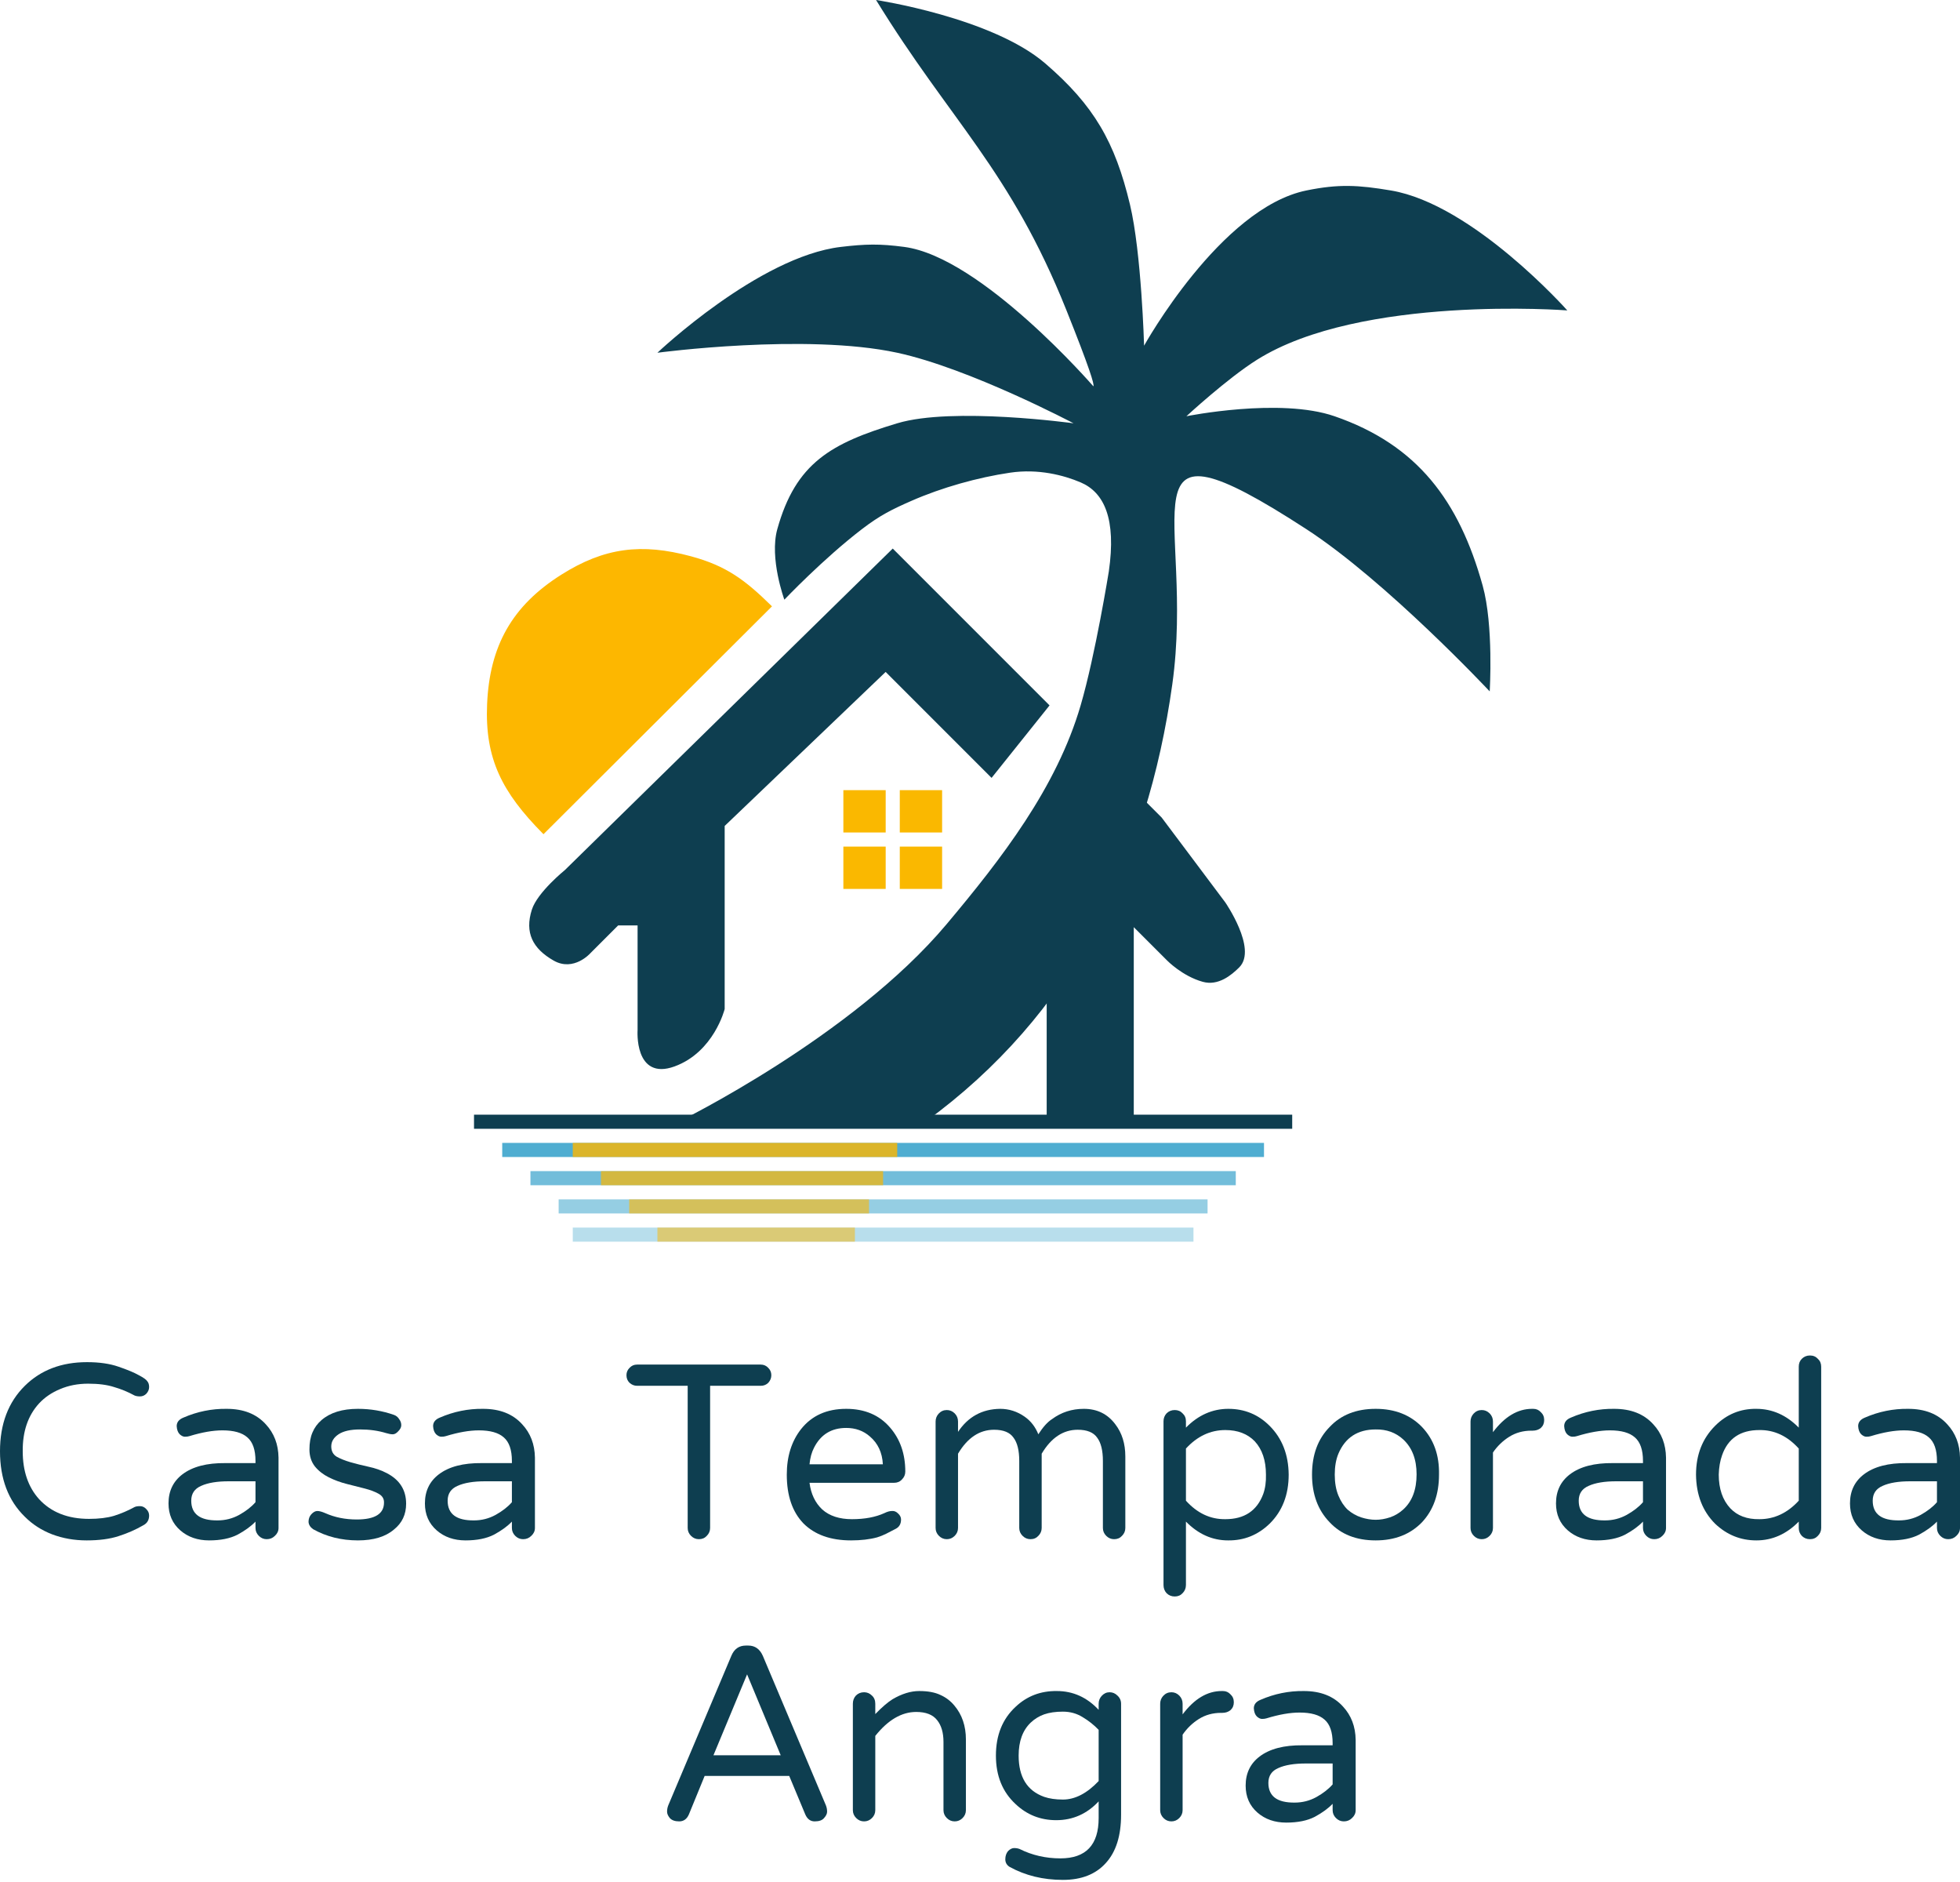 <svg width="800" height="768" viewBox="0 0 800 768" fill="none" xmlns="http://www.w3.org/2000/svg">
<path d="M221.831 339.716L314.39 247.435C303.839 237.12 296.266 231.358 281.869 227.482C261.862 222.096 246.842 223.906 229.336 234.964C209.376 247.573 200.332 263.804 199.317 287.34C198.359 309.573 205.407 323.051 221.831 339.716Z" fill="#FDB700" stroke="#FDB700"/>
<path d="M317.269 215.921C313.951 227.835 320.148 244.711 320.148 244.711C320.148 244.711 335.946 228.081 351.816 215.921C359.2 210.264 364.171 207.829 371.969 204.406C384.443 198.929 399.094 194.836 412.274 192.89C423.815 191.186 434.228 193.941 441.064 196.846C450.673 200.928 455.694 211.681 452.58 233.195C452.58 233.195 447.091 267.279 441.064 287.895C431.263 321.418 408.823 350.396 386.364 377.143C347.745 423.132 276.964 457.753 276.964 457.753H377.727C437.382 414.346 468.313 352.091 478.49 279.258C488.013 211.112 455.041 165.169 533.19 215.921C565.921 237.178 608.043 282.137 608.043 282.137C608.043 282.137 609.702 255.235 605.164 238.953C595.539 204.415 578.593 181.572 544.706 169.858C522.391 162.144 484.248 169.858 484.248 169.858C484.248 169.858 500.851 154.494 513.038 146.827C555.436 120.152 639.711 126.674 639.711 126.674C639.711 126.674 601.258 83.365 567.738 77.732C554.433 75.496 546.408 75.025 533.19 77.732C498.134 84.912 466.974 141.069 466.974 141.069C466.974 141.069 465.92 103.173 461.216 83.49C455.122 57.985 446.538 43.024 426.669 25.911C404.834 7.104 357.574 0 357.574 0C387.93 49.469 412.274 69.095 435.306 126.674C444.563 149.818 446.844 157.147 446.261 157.636C446.261 157.636 400.633 104.95 369.09 100.763C359.059 99.432 353.227 99.568 343.179 100.763C309.668 104.749 268.327 143.948 268.327 143.948C268.327 143.948 328.846 135.881 366.211 143.948C395.802 150.336 438.185 172.737 438.185 172.737C438.185 172.737 388.817 165.923 366.211 172.737C339.3 180.849 324.809 188.844 317.269 215.921Z" fill="#0E3E50"/>
<path d="M361.501 273.5L295.285 336.837L295.285 411.69C295.285 411.69 290.967 428.964 275.132 434.722C259.298 440.48 260.738 420.327 260.738 420.327V377.143H252.101L240.585 388.658C240.585 388.658 234.052 396.049 226.19 391.537C217.859 386.757 214.65 380.542 217.553 371.385C219.758 364.431 230.892 355.429 230.892 355.429L364.38 224.558L427.717 287.895L404.685 316.685L361.501 273.5Z" fill="#0E3E50"/>
<path d="M450.749 310.927L473.78 333.958L499.691 368.506C499.691 368.506 512.635 387.271 505.449 394.416C502.249 397.598 497.088 401.852 491.054 400.174C482.804 397.88 476.659 391.537 476.659 391.537L462.264 377.143V454.874H427.717V417.448V340.159V339.716L450.749 310.927Z" fill="#0E3E50"/>
<path d="M462.264 377.143V454.874H427.717V417.448V340.159M462.264 377.143L476.659 391.537C476.659 391.537 482.804 397.88 491.054 400.174C497.088 401.852 502.249 397.598 505.449 394.416C512.635 387.271 499.691 368.506 499.691 368.506L473.78 333.958L450.749 310.927L427.717 339.716V340.159M462.264 377.143L427.717 340.159M295.285 336.837L361.501 273.5L404.685 316.685L427.717 287.895L364.38 224.558L230.892 355.429C230.892 355.429 219.758 364.431 217.553 371.385C214.65 380.542 217.859 386.757 226.19 391.537C234.052 396.049 240.585 388.658 240.585 388.658L252.101 377.143H260.738V420.327C260.738 420.327 259.298 440.48 275.132 434.722C290.967 428.964 295.285 411.69 295.285 411.69L295.285 336.837Z" stroke="#0E3E50"/>
<rect x="344.229" y="322.443" width="17.274" height="17.274" fill="#FAB800"/>
<rect x="367.26" y="322.443" width="17.274" height="17.274" fill="#FAB800"/>
<rect x="367.26" y="345.474" width="17.274" height="17.274" fill="#FAB800"/>
<rect x="344.229" y="345.474" width="17.274" height="17.274" fill="#FAB800"/>
<rect x="193.474" y="454.874" width="333.958" height="5.758" fill="#0E3E50"/>
<rect x="204.99" y="466.39" width="310.927" height="5.758" fill="#4FADD1"/>
<rect x="216.505" y="477.906" width="287.895" height="5.758" fill="#4FADD1" fill-opacity="0.8"/>
<rect x="228.021" y="489.422" width="264.864" height="5.758" fill="#4FADD1" fill-opacity="0.6"/>
<rect x="233.779" y="500.938" width="253.348" height="5.758" fill="#4FADD1" fill-opacity="0.4"/>
<rect x="256.811" y="489.422" width="97.884" height="5.758" fill="#FDB700" fill-opacity="0.6"/>
<path d="M268.327 500.938H348.937V506.696H268.327V500.938Z" fill="#FDB700" fill-opacity="0.5"/>
<rect x="245.295" y="477.906" width="115.158" height="5.758" fill="#FDB700" fill-opacity="0.7"/>
<rect x="233.779" y="466.39" width="132.432" height="5.758" fill="#FDB700" fill-opacity="0.8"/>
<path d="M54.925 614.994C55.42 614.746 56.162 614.622 57.152 614.622C58.141 614.622 59.007 615.035 59.749 615.86C60.492 616.602 60.863 617.468 60.863 618.457C60.863 620.272 60.079 621.591 58.512 622.416C55.379 624.23 51.997 625.715 48.369 626.869C44.822 628.024 40.493 628.601 35.38 628.601C30.349 628.601 25.648 627.776 21.277 626.127C16.989 624.478 13.278 622.086 10.144 618.952C3.381 612.355 0 603.448 0 592.232C0 581.098 3.381 572.192 10.144 565.512C16.659 559.079 25.112 555.863 35.503 555.863C40.534 555.863 44.822 556.481 48.369 557.718C51.997 558.955 54.76 560.11 56.657 561.182C58.554 562.172 59.708 562.996 60.121 563.656C60.615 564.233 60.863 565.017 60.863 566.006C60.863 566.996 60.492 567.903 59.749 568.728C59.007 569.47 58.141 569.841 57.152 569.841C56.245 569.841 55.502 569.718 54.925 569.47C52.203 567.986 49.4 566.831 46.513 566.006C43.709 565.099 40.204 564.646 35.998 564.646C31.792 564.646 27.957 565.388 24.494 566.872C21.112 568.274 18.267 570.212 15.958 572.686C11.422 577.635 9.195 584.15 9.278 592.232C9.278 600.314 11.505 606.829 15.958 611.777C20.906 617.138 27.71 619.818 36.369 619.818C40.328 619.818 43.709 619.406 46.513 618.581C49.4 617.674 52.203 616.478 54.925 614.994Z" fill="#0E3E50"/>
<path d="M74.841 578.501C80.532 576.027 86.428 574.831 92.531 574.913C99.376 574.913 104.696 577.016 108.489 581.222C111.871 584.851 113.602 589.387 113.685 594.83V623.529C113.685 624.766 113.19 625.838 112.2 626.746C111.293 627.653 110.18 628.106 108.86 628.106C107.623 628.106 106.551 627.653 105.644 626.746C104.737 625.838 104.283 624.766 104.283 623.529V620.931C102.469 622.828 100.036 624.601 96.985 626.251C93.933 627.818 90.057 628.601 85.356 628.601C80.656 628.601 76.738 627.24 73.605 624.519C70.388 621.715 68.78 618.045 68.78 613.509C68.78 608.478 70.677 604.52 74.47 601.633C78.594 598.5 84.449 596.974 92.037 597.056H104.283V596.19C104.283 591.655 103.17 588.438 100.943 586.541C98.799 584.645 95.418 583.696 90.799 583.696C86.923 583.696 82.429 584.48 77.316 586.047C76.821 586.212 76.202 586.294 75.46 586.294C74.8 586.294 74.099 585.964 73.357 585.304C72.615 584.562 72.203 583.449 72.12 581.964C72.12 580.397 73.027 579.243 74.841 578.501ZM78.058 612.396C78.058 617.839 81.645 620.519 88.82 620.437C91.954 620.437 94.882 619.694 97.603 618.21C100.407 616.643 102.634 614.911 104.283 613.014V604.479H93.397C88.614 604.479 84.862 605.097 82.14 606.334C79.419 607.489 78.058 609.509 78.058 612.396Z" fill="#0E3E50"/>
<path d="M145.601 620.065C153.105 620.065 156.817 617.715 156.734 613.014C156.734 611.53 155.992 610.375 154.507 609.551C153.023 608.726 151.167 608.025 148.941 607.448C146.714 606.87 144.281 606.252 141.642 605.592C139.003 604.932 136.529 604.025 134.22 602.871C131.911 601.716 130.014 600.231 128.529 598.417C127.045 596.52 126.303 594.211 126.303 591.49C126.303 588.768 126.715 586.459 127.54 584.562C128.365 582.583 129.602 580.892 131.251 579.49C134.797 576.439 139.745 574.913 146.096 574.913C151.209 574.913 156.116 575.738 160.816 577.387C161.724 577.717 162.425 578.294 162.919 579.119C163.497 579.861 163.785 580.686 163.785 581.593C163.785 582.418 163.373 583.243 162.548 584.067C161.806 584.892 161.064 585.304 160.322 585.304C159.579 585.304 158.672 585.139 157.6 584.81C154.384 583.82 150.838 583.325 146.961 583.325C143.085 583.325 140.158 583.985 138.178 585.304C136.199 586.624 135.21 588.273 135.21 590.253C135.21 592.149 135.952 593.551 137.436 594.459C138.921 595.283 140.776 596.025 143.003 596.685C145.312 597.345 147.786 597.964 150.425 598.541C153.147 599.118 155.621 599.984 157.848 601.139C163.126 603.86 165.765 608.025 165.765 613.633C165.765 618.004 164.115 621.509 160.816 624.148C157.353 627.117 152.446 628.601 146.096 628.601C139.333 628.601 133.23 627.075 127.787 624.024C126.633 623.199 126.014 622.21 125.932 621.055C125.932 619.818 126.303 618.787 127.045 617.963C127.87 617.055 128.694 616.602 129.519 616.602C130.344 616.602 131.416 616.89 132.735 617.468C136.612 619.2 140.9 620.065 145.601 620.065Z" fill="#0E3E50"/>
<path d="M179.496 578.501C185.186 576.027 191.083 574.831 197.186 574.913C204.031 574.913 209.35 577.016 213.144 581.222C216.525 584.851 218.257 589.387 218.339 594.83V623.529C218.339 624.766 217.844 625.838 216.855 626.746C215.948 627.653 214.834 628.106 213.515 628.106C212.278 628.106 211.206 627.653 210.298 626.746C209.391 625.838 208.938 624.766 208.938 623.529V620.931C207.123 622.828 204.69 624.601 201.639 626.251C198.588 627.818 194.712 628.601 190.011 628.601C185.31 628.601 181.393 627.24 178.259 624.519C175.043 621.715 173.434 618.045 173.434 613.509C173.434 608.478 175.331 604.52 179.125 601.633C183.248 598.5 189.104 596.974 196.691 597.056H208.938V596.19C208.938 591.655 207.824 588.438 205.598 586.541C203.453 584.645 200.072 583.696 195.454 583.696C191.578 583.696 187.083 584.48 181.97 586.047C181.475 586.212 180.857 586.294 180.114 586.294C179.455 586.294 178.754 585.964 178.011 585.304C177.269 584.562 176.857 583.449 176.774 581.964C176.774 580.397 177.682 579.243 179.496 578.501ZM182.712 612.396C182.712 617.839 186.3 620.519 193.475 620.437C196.608 620.437 199.536 619.694 202.258 618.21C205.062 616.643 207.288 614.911 208.938 613.014V604.479H198.052C193.268 604.479 189.516 605.097 186.794 606.334C184.073 607.489 182.712 609.509 182.712 612.396Z" fill="#0E3E50"/>
<path d="M310.499 556.852C311.737 556.852 312.767 557.306 313.592 558.213C314.417 559.038 314.829 560.027 314.829 561.182C314.829 562.337 314.417 563.367 313.592 564.275C312.767 565.099 311.737 565.512 310.499 565.512H289.841V623.529C289.841 624.766 289.387 625.838 288.48 626.746C287.655 627.653 286.583 628.106 285.264 628.106C284.027 628.106 282.954 627.653 282.047 626.746C281.14 625.838 280.687 624.766 280.687 623.529V565.512H260.028C258.873 565.512 257.842 565.099 256.935 564.275C256.111 563.45 255.698 562.419 255.698 561.182C255.698 560.027 256.111 559.038 256.935 558.213C257.76 557.306 258.791 556.852 260.028 556.852H310.499Z" fill="#0E3E50"/>
<path d="M330.416 605.097C330.993 609.633 332.725 613.262 335.612 615.983C338.58 618.622 342.621 619.942 347.735 619.942C352.93 619.942 357.342 619.117 360.971 617.468C362.126 616.89 363.157 616.602 364.064 616.602C364.971 616.519 365.796 616.849 366.538 617.591C367.362 618.334 367.775 619.158 367.775 620.065C367.775 621.88 367.033 623.158 365.548 623.9C364.146 624.643 362.868 625.302 361.713 625.88C360.559 626.457 359.322 626.952 358.002 627.364C354.951 628.189 351.405 628.601 347.364 628.601C339.034 628.601 332.56 626.292 327.942 621.674C323.406 616.973 321.138 610.334 321.138 601.757C321.138 594.335 323.076 588.15 326.952 583.201C331.323 577.676 337.467 574.913 345.384 574.913C352.971 574.913 358.951 577.47 363.321 582.583C367.445 587.366 369.507 593.345 369.507 600.52C369.507 601.757 369.053 602.829 368.146 603.736C367.321 604.644 366.249 605.097 364.93 605.097H330.416ZM345.384 582.707C339.364 582.707 334.993 585.387 332.272 590.747C331.282 592.644 330.663 594.912 330.416 597.551H360.353C360.105 592.768 358.332 588.974 355.033 586.17C352.394 583.861 349.178 582.707 345.384 582.707Z" fill="#0E3E50"/>
<path d="M391.031 584.315C395.155 578.13 400.887 574.996 408.226 574.913C411.855 574.913 415.195 575.985 418.246 578.13C420.721 579.861 422.576 582.253 423.813 585.304C425.71 582.335 427.566 580.274 429.38 579.119C433.174 576.315 437.503 574.913 442.369 574.913C447.812 574.913 452.1 577.016 455.234 581.222C457.956 584.768 459.317 589.139 459.317 594.335V623.529C459.317 624.766 458.863 625.838 457.956 626.746C457.131 627.653 456.059 628.106 454.739 628.106C453.502 628.106 452.43 627.653 451.523 626.746C450.616 625.838 450.162 624.766 450.162 623.529V596.19C450.162 591.902 449.379 588.727 447.812 586.665C446.327 584.521 443.688 583.449 439.895 583.449C433.957 583.449 429.05 586.706 425.174 593.222V623.529C425.174 624.766 424.72 625.838 423.813 626.746C422.988 627.653 421.916 628.106 420.597 628.106C419.36 628.106 418.288 627.653 417.381 626.746C416.473 625.838 416.02 624.766 416.02 623.529V596.19C416.02 591.902 415.236 588.727 413.669 586.665C412.185 584.521 409.546 583.449 405.752 583.449C399.814 583.449 394.907 586.706 391.031 593.222V623.529C391.031 624.766 390.578 625.838 389.671 626.746C388.763 627.653 387.691 628.106 386.454 628.106C385.217 628.106 384.145 627.653 383.238 626.746C382.331 625.838 381.877 624.766 381.877 623.529V580.109C381.877 578.872 382.29 577.8 383.114 576.892C384.021 575.903 385.135 575.408 386.454 575.408C387.691 575.408 388.763 575.862 389.671 576.769C390.578 577.676 391.031 578.789 391.031 580.109V584.315Z" fill="#0E3E50"/>
<path d="M484.057 582.583C489.088 577.47 494.861 574.913 501.376 574.913C507.974 574.913 513.582 577.222 518.2 581.841C523.313 586.954 525.911 593.593 525.993 601.757C525.993 610.004 523.396 616.684 518.2 621.797C513.417 626.416 507.768 628.684 501.253 628.601C494.82 628.601 489.088 626.045 484.057 620.931V646.786C484.057 648.105 483.604 649.219 482.697 650.126C481.872 651.033 480.8 651.487 479.48 651.487C478.161 651.487 477.048 651.033 476.14 650.126C475.316 649.219 474.903 648.105 474.903 646.786V579.985C474.903 578.748 475.316 577.676 476.14 576.769C477.048 575.862 478.161 575.408 479.48 575.408C480.8 575.408 481.872 575.862 482.697 576.769C483.604 577.593 484.057 578.666 484.057 579.985V582.583ZM484.057 612.396C488.676 617.509 494.036 620.024 500.139 619.942C507.891 619.942 513.046 616.519 515.602 609.674C516.427 607.365 516.798 604.726 516.716 601.757C516.716 595.984 515.19 591.448 512.139 588.15C509.17 585.098 505.17 583.573 500.139 583.573C494.036 583.573 488.676 586.088 484.057 591.119V612.396Z" fill="#0E3E50"/>
<path d="M561.497 574.913C569.331 574.913 575.64 577.387 580.424 582.335C585.207 587.366 587.516 593.84 587.351 601.757C587.351 609.757 585.042 616.231 580.424 621.179C575.64 626.127 569.331 628.601 561.497 628.601C553.58 628.601 547.312 626.127 542.694 621.179C537.91 616.231 535.519 609.757 535.519 601.757C535.519 593.675 537.91 587.201 542.694 582.335C547.312 577.387 553.58 574.913 561.497 574.913ZM550.116 616.107C551.765 617.509 553.58 618.54 555.559 619.2C557.621 619.859 559.6 620.189 561.497 620.189C563.394 620.189 565.332 619.859 567.311 619.2C569.29 618.54 571.105 617.468 572.754 615.983C576.383 612.684 578.197 607.901 578.197 601.633C578.197 595.531 576.383 590.789 572.754 587.407C569.703 584.603 565.95 583.243 561.497 583.325C554.157 583.325 549.085 586.624 546.281 593.222C545.291 595.613 544.797 598.458 544.797 601.757C544.797 605.056 545.291 607.901 546.281 610.293C547.271 612.684 548.549 614.622 550.116 616.107Z" fill="#0E3E50"/>
<path d="M609.371 584.438C614.154 578.088 619.473 574.913 625.329 574.913H625.823C627.06 574.913 628.091 575.367 628.916 576.274C629.823 577.099 630.277 578.171 630.277 579.49C630.277 580.81 629.823 581.882 628.916 582.707C628.009 583.449 626.896 583.82 625.576 583.82H625.081C621.7 583.82 618.69 584.645 616.051 586.294C613.412 587.943 611.185 590.088 609.371 592.727V623.529C609.371 624.766 608.917 625.838 608.01 626.746C607.103 627.653 606.031 628.106 604.794 628.106C603.557 628.106 602.484 627.653 601.577 626.746C600.67 625.838 600.216 624.766 600.216 623.529V580.109C600.216 578.872 600.629 577.8 601.453 576.892C602.361 575.903 603.474 575.408 604.794 575.408C606.031 575.408 607.103 575.862 608.01 576.769C608.917 577.676 609.371 578.789 609.371 580.109V584.438Z" fill="#0E3E50"/>
<path d="M641.163 578.501C646.853 576.027 652.75 574.831 658.853 574.913C665.698 574.913 671.017 577.016 674.811 581.222C678.192 584.851 679.924 589.387 680.006 594.83V623.529C680.006 624.766 679.511 625.838 678.522 626.746C677.615 627.653 676.501 628.106 675.182 628.106C673.945 628.106 672.872 627.653 671.965 626.746C671.058 625.838 670.605 624.766 670.605 623.529V620.931C668.79 622.828 666.357 624.601 663.306 626.251C660.255 627.818 656.379 628.601 651.678 628.601C646.977 628.601 643.06 627.24 639.926 624.519C636.709 621.715 635.101 618.045 635.101 613.509C635.101 608.478 636.998 604.52 640.792 601.633C644.915 598.5 650.771 596.974 658.358 597.056H670.605V596.19C670.605 591.655 669.491 588.438 667.265 586.541C665.12 584.645 661.739 583.696 657.121 583.696C653.245 583.696 648.75 584.48 643.637 586.047C643.142 586.212 642.524 586.294 641.781 586.294C641.122 586.294 640.421 585.964 639.678 585.304C638.936 584.562 638.524 583.449 638.441 581.964C638.441 580.397 639.348 579.243 641.163 578.501ZM644.379 612.396C644.379 617.839 647.967 620.519 655.141 620.437C658.275 620.437 661.203 619.694 663.924 618.21C666.729 616.643 668.955 614.911 670.605 613.014V604.479H659.719C654.935 604.479 651.183 605.097 648.461 606.334C645.74 607.489 644.379 609.509 644.379 612.396Z" fill="#0E3E50"/>
<path d="M734.189 620.931C729.158 626.045 723.385 628.601 716.87 628.601C710.438 628.601 704.83 626.333 700.046 621.797C694.933 616.684 692.335 610.004 692.253 601.757C692.253 593.675 694.851 587.036 700.046 581.841C704.747 577.14 710.355 574.831 716.87 574.913C723.385 574.913 729.158 577.47 734.189 582.583V557.718C734.189 556.399 734.601 555.327 735.426 554.502C736.333 553.595 737.446 553.141 738.766 553.141C740.086 553.141 741.158 553.595 741.982 554.502C742.89 555.327 743.343 556.399 743.343 557.718V623.529C743.343 624.766 742.89 625.838 741.982 626.746C741.158 627.653 740.086 628.106 738.766 628.106C737.446 628.106 736.333 627.653 735.426 626.746C734.601 625.838 734.189 624.766 734.189 623.529V620.931ZM734.189 591.119C729.571 586.005 724.21 583.49 718.107 583.573C710.355 583.573 705.283 586.995 702.892 593.84C702.067 596.149 701.613 598.788 701.531 601.757C701.531 607.53 703.098 612.107 706.232 615.488C709.118 618.54 713.077 620.024 718.107 619.942C724.21 619.942 729.571 617.426 734.189 612.396V591.119Z" fill="#0E3E50"/>
<path d="M761.157 578.501C766.847 576.027 772.744 574.831 778.846 574.913C785.691 574.913 791.011 577.016 794.804 581.222C798.186 584.851 799.917 589.387 800 594.83V623.529C800 624.766 799.505 625.838 798.516 626.746C797.608 627.653 796.495 628.106 795.175 628.106C793.938 628.106 792.866 627.653 791.959 626.746C791.052 625.838 790.598 624.766 790.598 623.529V620.931C788.784 622.828 786.351 624.601 783.3 626.251C780.248 627.818 776.372 628.601 771.672 628.601C766.971 628.601 763.053 627.24 759.92 624.519C756.703 621.715 755.095 618.045 755.095 613.509C755.095 608.478 756.992 604.52 760.786 601.633C764.909 598.5 770.764 596.974 778.352 597.056H790.598V596.19C790.598 591.655 789.485 588.438 787.258 586.541C785.114 584.645 781.733 583.696 777.115 583.696C773.238 583.696 768.744 584.48 763.631 586.047C763.136 586.212 762.517 586.294 761.775 586.294C761.115 586.294 760.414 585.964 759.672 585.304C758.93 584.562 758.518 583.449 758.435 581.964C758.435 580.397 759.342 579.243 761.157 578.501ZM764.373 612.396C764.373 617.839 767.96 620.519 775.135 620.437C778.269 620.437 781.197 619.694 783.918 618.21C786.722 616.643 788.949 614.911 790.598 613.014V604.479H779.712C774.929 604.479 771.177 605.097 768.455 606.334C765.734 607.489 764.373 609.509 764.373 612.396Z" fill="#0E3E50"/>
<path d="M337.096 736.708C337.426 737.533 337.591 738.399 337.591 739.306C337.591 740.131 337.178 740.996 336.354 741.904C335.612 742.811 334.333 743.264 332.519 743.264C330.787 743.264 329.509 742.316 328.684 740.419L322.128 724.709H287.614L281.181 740.419C280.357 742.316 279.037 743.264 277.223 743.264C275.491 743.264 274.213 742.811 273.388 741.904C272.646 740.996 272.275 740.131 272.275 739.306C272.275 738.399 272.44 737.533 272.769 736.708L298.5 675.721C299.655 672.917 301.634 671.516 304.438 671.516H305.428C308.149 671.516 310.128 672.917 311.365 675.721L337.096 736.708ZM318.664 716.297L304.933 683.267L291.201 716.297H318.664Z" fill="#0E3E50"/>
<path d="M373.96 698.607C368.022 698.607 362.456 701.864 357.26 708.38V738.687C357.26 739.924 356.806 740.996 355.899 741.904C354.992 742.811 353.92 743.264 352.683 743.264C351.446 743.264 350.374 742.811 349.467 741.904C348.559 740.996 348.106 739.924 348.106 738.687V695.267C348.106 693.947 348.518 692.834 349.343 691.927C350.25 691.02 351.363 690.566 352.683 690.566C353.92 690.566 354.992 691.02 355.899 691.927C356.806 692.752 357.26 693.865 357.26 695.267V699.473C359.981 696.669 362.332 694.648 364.311 693.411C368.105 691.185 371.733 690.071 375.197 690.071C378.743 690.071 381.63 690.607 383.856 691.679C386.083 692.669 387.98 694.112 389.547 696.009C392.681 699.72 394.248 704.339 394.248 709.864V738.687C394.248 739.924 393.794 740.996 392.887 741.904C391.98 742.811 390.908 743.264 389.671 743.264C388.434 743.264 387.361 742.811 386.454 741.904C385.547 740.996 385.094 739.924 385.094 738.687V710.854C385.094 707.06 384.228 704.091 382.496 701.947C380.764 699.72 377.919 698.607 373.96 698.607Z" fill="#0E3E50"/>
<path d="M448.43 697.741V695.267C448.43 694.03 448.843 692.958 449.668 692.051C450.575 691.061 451.647 690.566 452.884 690.566C454.121 690.566 455.193 691.02 456.1 691.927C457.09 692.834 457.585 693.947 457.585 695.267V740.543C457.585 749.12 455.523 755.676 451.399 760.212C447.276 764.83 441.421 767.139 433.833 767.139C425.751 767.139 418.494 765.366 412.061 761.82C410.907 761.078 410.329 760.047 410.329 758.727C410.329 757.408 410.7 756.295 411.443 755.387C412.267 754.563 413.092 754.15 413.917 754.15C414.741 754.15 415.484 754.274 416.143 754.522C421.257 757.078 426.823 758.356 432.844 758.356C443.235 758.356 448.43 752.872 448.43 741.904V735.1C443.647 740.213 437.874 742.77 431.112 742.77C424.679 742.77 419.154 740.584 414.535 736.213C409.175 731.265 406.495 724.667 406.495 716.42C406.495 708.091 409.175 701.452 414.535 696.504C419.154 692.133 424.762 689.989 431.359 690.071C437.957 690.071 443.647 692.628 448.43 697.741ZM448.43 705.905C446.534 703.926 444.348 702.194 441.874 700.71C439.482 699.225 436.802 698.483 433.833 698.483C430.864 698.483 428.308 698.854 426.164 699.597C424.102 700.339 422.288 701.452 420.721 702.937C417.422 706.07 415.772 710.565 415.772 716.42C415.772 725.162 419.236 730.77 426.164 733.244C428.308 733.986 430.864 734.358 433.833 734.358C438.781 734.358 443.647 731.842 448.43 726.812V705.905Z" fill="#0E3E50"/>
<path d="M482.697 699.597C487.48 693.246 492.799 690.071 498.655 690.071H499.15C500.387 690.071 501.417 690.525 502.242 691.432C503.149 692.257 503.603 693.329 503.603 694.648C503.603 695.968 503.149 697.04 502.242 697.865C501.335 698.607 500.222 698.978 498.902 698.978H498.407C495.026 698.978 492.016 699.803 489.377 701.452C486.738 703.102 484.511 705.246 482.697 707.885V738.687C482.697 739.924 482.243 740.996 481.336 741.904C480.429 742.811 479.357 743.264 478.12 743.264C476.883 743.264 475.811 742.811 474.903 741.904C473.996 740.996 473.543 739.924 473.543 738.687V695.267C473.543 694.03 473.955 692.958 474.78 692.051C475.687 691.061 476.8 690.566 478.12 690.566C479.357 690.566 480.429 691.02 481.336 691.927C482.243 692.834 482.697 693.947 482.697 695.267V699.597Z" fill="#0E3E50"/>
<path d="M514.489 693.659C520.179 691.185 526.076 689.989 532.179 690.071C539.024 690.071 544.343 692.174 548.137 696.38C551.518 700.009 553.25 704.545 553.332 709.988V738.687C553.332 739.924 552.837 740.996 551.848 741.904C550.941 742.811 549.827 743.264 548.508 743.264C547.271 743.264 546.199 742.811 545.291 741.904C544.384 740.996 543.931 739.924 543.931 738.687V736.089C542.116 737.986 539.684 739.759 536.632 741.409C533.581 742.976 529.705 743.759 525.004 743.759C520.303 743.759 516.386 742.398 513.252 739.677C510.036 736.873 508.427 733.203 508.427 728.667C508.427 723.637 510.324 719.678 514.118 716.792C518.241 713.658 524.097 712.132 531.684 712.214H543.931V711.348C543.931 706.813 542.817 703.596 540.591 701.7C538.446 699.803 535.065 698.854 530.447 698.854C526.571 698.854 522.076 699.638 516.963 701.205C516.468 701.37 515.85 701.452 515.107 701.452C514.448 701.452 513.747 701.122 513.004 700.462C512.262 699.72 511.85 698.607 511.767 697.122C511.767 695.555 512.675 694.401 514.489 693.659ZM517.705 727.554C517.705 732.997 521.293 735.677 528.468 735.595C531.601 735.595 534.529 734.852 537.251 733.368C540.055 731.801 542.281 730.069 543.931 728.172V719.637H533.045C528.261 719.637 524.509 720.255 521.788 721.492C519.066 722.647 517.705 724.667 517.705 727.554Z" fill="#0E3E50"/>
</svg>
